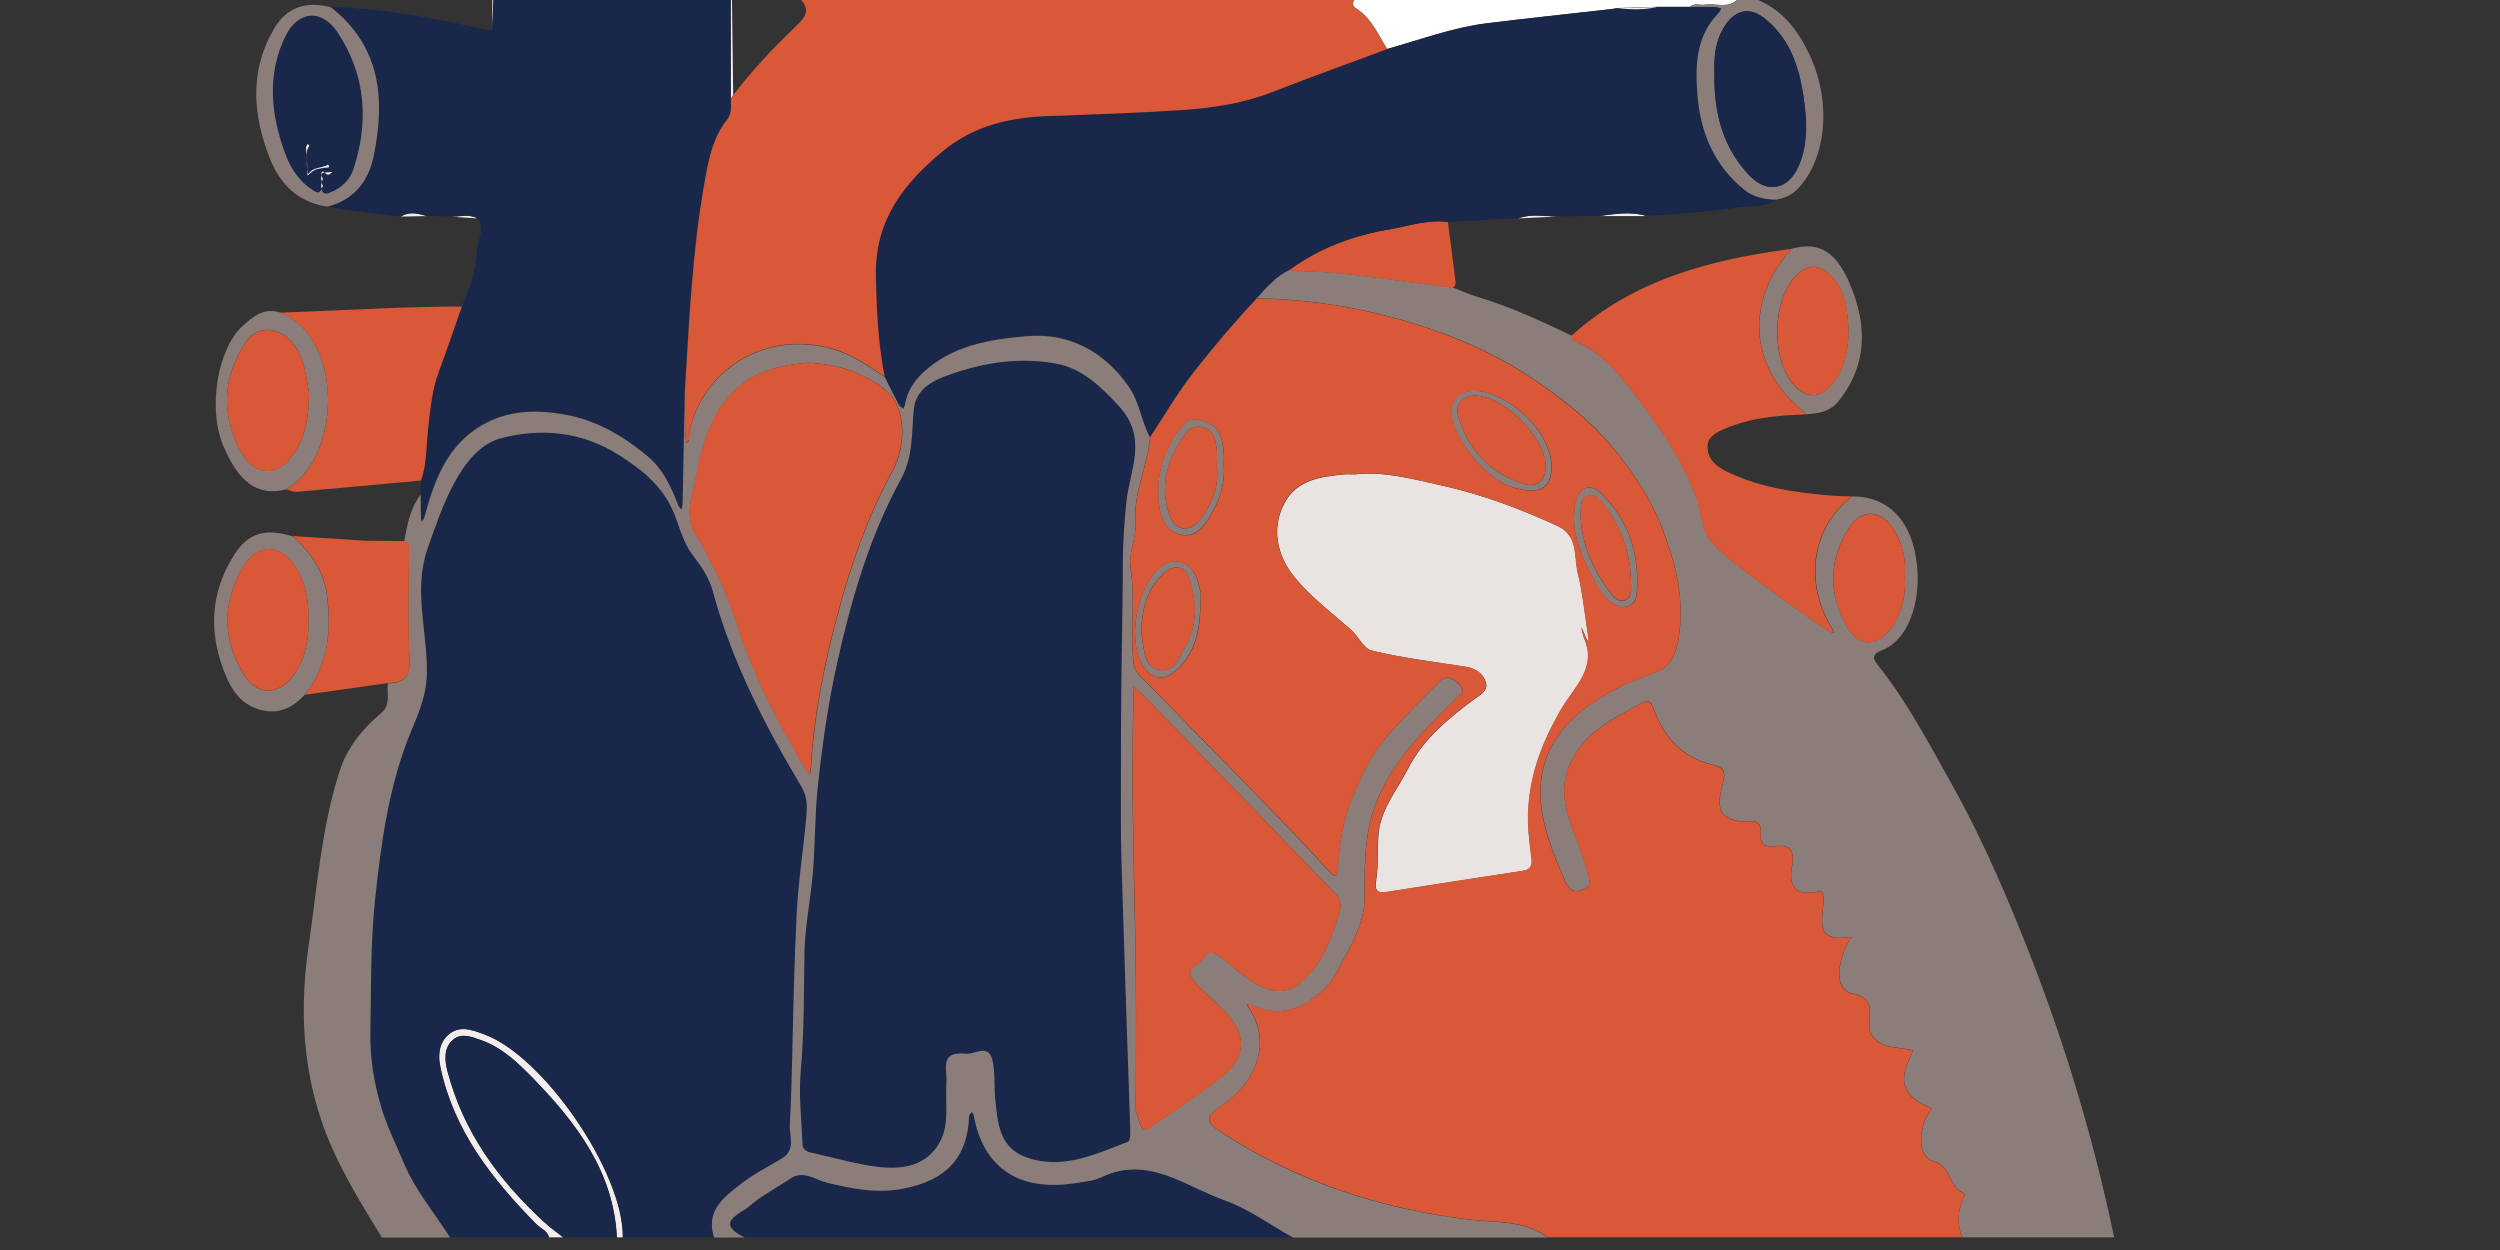 <?xml version="1.0" encoding="UTF-8"?>
<svg id="uuid-9414dbd4-8f93-462c-945b-3c2e535ed113" data-name="Patient situation" xmlns="http://www.w3.org/2000/svg" xmlns:xlink="http://www.w3.org/1999/xlink" viewBox="0 0 140 70">
  <rect x="0" y="0" width="140" height="70" fill="#333333" stroke="none"/>
  <defs>
    <style>
      .uuid-60853d66-2147-4729-b25f-c1b917e8720e {
        fill: #fff;
      }

      .uuid-fd4c95f6-f5dc-4c02-b989-3546e8f434d4 {
        fill: #8b7e7a;
      }

      .uuid-97435140-2690-4f69-8938-5599cea53505 {
        fill: #e9e4e2;
      }

      .uuid-05e18aa3-61d7-40d8-85e2-7d60d9d2f146 {
        fill: #18274a;
      }

      .uuid-a3012682-40bf-4bc0-b2d6-b1d431650c86 {
        fill: #d95837;
      }

      .uuid-b12f9318-c234-4c38-b5bc-fc53edeaf854 {
        fill: #f3eeec;
      }

      .uuid-89a1a0d3-ad2f-419c-a0f9-a95bb349bc94, .uuid-03764cae-9812-4be9-86d6-87976bed89d2 {
        fill: none;
      }

      .uuid-03764cae-9812-4be9-86d6-87976bed89d2 {
        clip-path: url(#uuid-c3da4a21-338f-4814-9aeb-c3f48cc0e35b);
      }
    </style>
    <clipPath id="uuid-c3da4a21-338f-4814-9aeb-c3f48cc0e35b">
      <rect class="uuid-89a1a0d3-ad2f-419c-a0f9-a95bb349bc94" x="159" width="140" height="69"/>
    </clipPath>
  </defs>
  <g id="uuid-83599efc-97d7-4cf2-bb39-34345e846d93" data-name="Cardiac-arrhythmia">
    <g class="uuid-03764cae-9812-4be9-86d6-87976bed89d2">
      <path class="uuid-a3012682-40bf-4bc0-b2d6-b1d431650c86" d="m274.22,39.87c.85,5.88.7,11.56,1.35,17.3.87-.19,1.16-1.52,2.22-1.04.73.33,1.32.91,1.96,1.36,1.51-.44,3.25-.5,5.62-.16,1.05.15,1.52-.77,2.4-.85.62-5.55.48-11.02,1.29-16.52,1.31.24,1.17.99,1.22,1.62.32,4.13.61,8.25.93,12.38.09,1.2,0,2.44.8,3.75,1.61-1.21,3.52-.42,5.26-.54,1.46-.09,3.8-.34,4.6,1.44,1.8.24,2.26-2.67,4.41-.92.65-1.23,1.61-1.89,2.92-.72,1.03.92,2.44-.2,3.43.99.99-6.17.87-12.06,1.72-18.09,1.55.64,1.26,1.63,1.32,2.42.36,4.67.66,9.34.98,14.01.02.27.07.53.13.95.9-.24,1.81-.58,2.51.23.13.16.32.16.59.09,2.58-.58,3.61-.55,5.78.19.6-5.98.68-11.93,1.73-17.85,1.37,2.78,1.11,5.73,1.52,8.58.42,2.95.39,5.94.96,9.07,2.34-.79,3.29.75,4.25,1.95.99-.05,1.35-.63,1.87-1.02.83-.62,1.44-1.68,2.88-.64.56.41.99-.75,1.93-.63,1.8.24,3.67.17,4.46,1.95,1.32-.16,1.67-1.41,3.05-1.5.81.52,1.59,1.41,2.98,1.37-1.29,1.65-1.38,1.65-3.44.43q-2.87,1.73-4.59-.42c-.86-.09-1.81,1.05-2.49-.15-.88.82-.54,1.97-1.67,2.37-1.17-.29-.86-1.36-1.5-2.08-1.17.35-1.81,1.63-3.24,1.61-1.54-.02-1.89-1.24-2.66-1.96-1.21-.41-1.54.81-2.69.97-1.33-2.52-.34-5.43-1.75-7.98,0,1.68.05,3.37-.02,5.05-.07,1.63-.78,2.29-2.59,2.18-1.16-.07-2.41.28-3.39-.45-.72.73-.55,1.71-1.46,2.28-1.23-.31-.83-1.67-1.71-2.19-.86.01-1.01,1.07-2.27.92-1.13-1.73-.19-3.94-1.07-5.86-.67,2.02-.25,4.21-1.32,6.34-1.71-.91-3.81-.77-5.1-2.25-.95.83-.75,2.04-1.79,2.47-1.22-.01-1.02-1.16-1.85-1.58-1.25,1.36-2.68,1.73-4.23.34-.94-.84-2.14.68-2.87-.42-.87.68-.71,1.74-1.78,2.12-1.21-.44-.62-1.71-1.31-2.37-1.53-.23-2.38,1.14-4.05,1.32-.29-2.52-.57-4.98-.86-7.43-.41,1.88-.11,3.79-.59,5.71-.82.53-2.38-.14-2.39,1.15-1.19.25-1.49-.74-2.31-.75-.84.21-.6,1.25-1.63,1.52-1.07-1.69-3.79-.48-4.95-2.2-1.21.52-1.36,2.03-3.22,1.95-.81-1.78-.3-3.78-.72-5.87-.47,1.57,0,3.02-.51,4.49-1.03.19-2.41,0-2.29,1.34-1.24.21-1.44-.85-2.25-.85-.88.22-1.13,1.14-2.02,1.31-.83,0-.83-.72-1.3-1.12-.74-.13-1.31,1.08-2.2.3-.54-.47-.85-1.14-1.62-1.42-1.49.02-.71,2.48-2.95,1.85-1.05-1.74.05-3.97-.99-6.1-.69,1.73.22,3.49-1.03,4.77-.96.38-1.5-.46-2.28-.38q-1.55,2.03-3.66.69c-1.11.87-2.32,1.66-3.48,0-1.38.54-2.24-.71-3.46-.77-.86.36-.65,1.56-1.74,1.75-1.04.02-.74-1.12-1.45-1.36q-2.53,1.45-5.04-.07c-1.21.15-1.59,1.74-3.36,1.4-.74-3.02-.19-6.24-1.05-9.46-.74,3.3-.53,6.6-1.53,9.7-2.08.11-4.05.4-5.18-1.58-1.03.61-.67,1.84-1.91,2.25-1.17-1.29-2.83-1.26-4.65-.77-.94-2.07-.12-4.28-1.31-6.21,0,1.2,0,2.4,0,3.6,0,.97-.28,1.88-1,2.65-.42.44-.99.88-1.58.49-1.54-1.04-2.55-.11-3.61.71-1.48-.9-3.55-.27-4.6-1.74-1.02.58-.68,1.79-1.69,2.23-1.34-.28-.75-1.77-1.84-2.15-.43.02-.7.28-.94.54-.88.97-1.79,1.2-2.9.24-.49-.42-1.02-.76-1.82-.28-.88.53-1.11-.4-1.59-.74-.78.75-.37,2.22-1.92,2.51-1.07-.52-.73-1.63-1.43-2.34-1.25.35-1.82,1.66-3.36,1.89-.69-.71-1.43-1.57-2.86-1.41-.04-2.17-.2-4.18-.89-6.19,0,1.09-.04,2.17.01,3.26.08,1.63-.56,2.91-2.34,3.82-1.39-.9-2.89-1.49-4.16.49-.77-1.02-1.58-1.5-2.55-.59q-1.78-1.6-4.49-.84c-.73-1.09-.42-2.35-.65-3.51-.22-1.13-.25-2.28-.45-3.43-.22,1.74-.17,3.49-.55,5.21-.38,1.7-1.14,2.16-3.17,1.89-.63.7-.39,2.16-1.75,2.14-1.46-.02-.85-1.54-1.49-2.23-1.03-.03-1.17.77-1.63,1.27-.94,1.03-1.97,1.11-2.78.03-.81-1.08-1.73-1.67-3.46-1.26-.3-2.83-.58-5.5-.86-8.18-.05,0-.09-.01-.14-.02-.22,2.4-.45,4.8-.69,7.36-1.49-.28-2.94,1.12-4.13-.36-.88.24-1.18,1.04-2.16,1.19-1.17-1.34-3.6-.55-4.71-2.2-1.08.78-.45,2.27-1.76,2.75-1.16-.31-.79-1.47-1.63-1.97-.71-.15-1.07.39-1.45.76-.95.92-1.98.45-3,.23-1.14-.24-.96-1.11-1.04-1.82-.22-2.02-.4-4.04-.74-6.06-.18,1.95-.37,3.91-.53,5.86-.2,2.49-.68,2.81-3.41,2.22-.66.34-.76,1.21-1.65,1.34-1.04.04-.89-1.02-1.6-1.33-1-.02-1.14,1.03-1.95,1.25-2.3-.12-3.97-.9-4.47-3.32,1.41.23,2.33,1.21,3.73.9.45-.1,1.09.17,1.66-.14.94-.51,1.77-.18,2.64.49.93-1.08,2.09-1.17,3.52-.2.91-6.18.44-12.21,1.61-18.17,1.36.33,1.17,1.13,1.22,1.74.35,3.92.64,7.85.97,11.77.09,1.08.26,2.16.41,3.23.15,1.08,1.15,1.35,1.77.71,1.45-1.5,3.48-.86,5.15-1.42.26-.09.63-.02.9.08.97.35,1.81.9,3.01.49.57-.2.79.77,1.53.87.42-.31.88-.65,1.38-1.02.66.27,1.28.52,1.85.74,1.61-.58,1.92-1.65,1.97-2.98.14-3.8.39-7.59.64-11.38.06-.98.09-1.99.63-3.02,1.17.43,1.02,1.26,1.08,1.94.37,4.39.73,8.79,1.05,13.19.11,1.55.37,2.93,2.28,3.66.66.25,1.14.86,1.79,1.38,1-.96,1.84-2.09,3.4-2.29.64-.08.83.53,1.43.93.59-1.17,1.59-1.3,3.01-.34,1.13-6.28.63-12.36,1.68-18.45,1.4.49,1.12,1.33,1.17,2,.36,4.6.67,9.21,1.02,13.81.04.47.17.93.25,1.39,3.49,1.06,7.07,1.05,10.9,1.23,1-6.07.51-12.27,1.48-18.41,1.38.33,1.14,1.06,1.19,1.61.34,4.19.68,8.39.96,12.59.13,1.93.41,3.76,2.57,4.99,1.2-.89,2.23-2.08,4.32-1.35.52.18,1.64-.69,2.99-.44,1.43.26,2.2,1.09,3.31,1.58,1.44-.16,2.35-2.84,4.18-.67.85-.09.58-1.22,1.55-1.14,1.02.19,1.36,1.23,2.37,1.53,2.12-.98,4.34-.38,6.52-.09.87-.4.85-1.1.89-1.78.3-4.81.58-9.62.9-14.42.05-.82-.19-1.75.63-2.45,1.15.5.81,1.35.87,2.03.41,4.6.77,9.2,1.15,13.8.03.34.05.68.12,1.01.19.91.84,1.24,1.59.57.82-.75,1.38-.77,1.96.14q1.5-1.56,3.93.43c.69.02.58-.7,1.01-.93.47-.25,1.12.1,1.57-.5.74-5.27,1.08-10.71,2.09-16.3,1.47.63,1.21,1.53,1.27,2.26.36,4.74.68,9.48,1.01,14.21.01.2.08.39.17.8,1.77-1.4,3.23-.85,4.41.44.77.03,1.02-.47,1.43-.75,1.18-.8,4.1-1.11,5.47-.58.48.19.96.58,1.51.34,1.24-.53,2.02.11,2.68.82q1.92-.76,3.67-.23c.57-1.23,1.73-1.5,3.22-1.09.76-5.55.57-11.01,1.61-16.39,1.74,2.58,1.12,5.43,1.53,8.15.41,2.75.02,5.56.78,8.52,1.8-1.24,2.95-.31,3.94.82.85.02,1.04-.93,1.73-.8.94.09.9.99,1.63,1.19.71-.16,1.13-.8,2.05-.77,1.91.08,3-.88,3.12-2.54.3-4.26.56-8.53.88-12.79.05-.68-.33-1.54,1.16-2.16Z"/>
      <path class="uuid-a3012682-40bf-4bc0-b2d6-b1d431650c86" d="m323.77,22.11c-.16,1.36-1.18,1.57-2.46,1.54-2.55-.04-5.1-.04-7.65,0-1.27.03-2.3-.21-2.87-1.62-1.55,2.42-3.98,1.59-6.06,1.55-2.05-.04-4.55.96-5.93-1.41-.14.14-.22.26-.34.34-2.4,1.53-2.38,3.88-2.72,6.13-.23,1.58-.46,3.17-1.78,4.38-1.37-.38-1.31-1.27-1.43-2.04-.54-3.36-.77-6.75-.91-10.14-.08-1.83-.11-3.66-.22-5.49-.1-1.74-.26-3.47-.6-5.21-.33,3.85-.68,7.69-.99,11.54-.14,1.7-.27,1.86-2.15,1.95-.69.03-1.39.04-2.08.03-1.6-.03-1.69-.08-2.96-1.39-.45,1.4-1.68,1.4-2.96,1.39-2.55-.03-5.1-.02-7.65,0-1.92.01-4.03.43-4.49-2.02-3.07,2.19-2.98,5.25-3.68,8.02-.22.87-.43,1.72-.84,2.53-.19.38-.39.78-.96.75-.67-.03-.89-.5-.95-.99-.19-1.69-.4-3.37-.51-5.07-.36-5.82-.67-11.64-1.14-17.46-.59,3.67-.69,7.35-.75,11.04-.05,3.19-.07,3.19-3.82,3.19-.93,0-1.86-.04-2.78,0-1.27.06-2.29-.2-2.81-1.55-.27,1.49-1.41,1.58-2.59,1.58-2.63,0-5.25-.06-7.88-.01-1.44.02-2.64-.16-3.07-2.07-1.09,2.22-2.92,2.08-4.76,2.08-1.93,0-2.64.48-3.11,2.14-.44,1.58-.68,3.2-1.04,4.8-.12.53-.29,1.05-.49,1.57-.16.4-.48.73-.99.74-.69,0-.88-.46-.98-.95-.6-2.74-.74-5.53-.87-8.3-.23-4.88-.5-9.75-1.41-14.61,0,.87.03,1.75,0,2.62-.14,3.39-.34,6.78-.43,10.17-.03,1.31-.7,1.83-2.12,1.81-1.54-.02-3.09-.02-4.64,0-1.5.03-3.02.14-3.54-1.79-.65,1.76-2.02,1.85-3.57,1.81-2.55-.07-5.1,0-7.65-.03-.91,0-1.92.15-2.59-1.03-.94,1.21-2.26,1.03-3.56,1.04-2.17.01-2.34.14-2.73,1.98-.33,1.6-.61,3.21-.97,4.81-.13.59-.42,1.16-.66,1.73-.2.49-.58.83-1.21.76-.53-.06-.73-.47-.85-.87-.42-1.38-.65-2.79-.75-4.21-.36-5.01-.67-10.02-1.01-15.03-.03-.52.08-1.07-.64-1.78-.22,3.62-.41,6.96-.64,10.3-.06.89.35,2.05-1.26,2.24-1.34.15-2.75.3-3.11-1.92-.69,1.74-1.74,2.08-3.18,2.02-2.39-.1-4.79-.07-7.18-.03-1.32.02-2.46-.13-3.01-1.68-1.58,2.47-4.06,1.72-6.11,1.64-1.95-.07-4.44,1.09-5.66-1.19-2.52.92-2.7,2.91-3.06,4.83-.28,1.47-.65,2.93-1.05,4.38-.18.65-.43,1.42-1.47,1.27-.84-.12-.97-.78-1.03-1.42-.19-2.1-.44-4.19-.54-6.29-.23-5.15-.39-10.3-.58-15.76-.9.88-.71,1.71-.76,2.44-.22,3.18-.37,6.37-.56,9.55-.12,2.01-.33,2.18-2.6,2.23q-3.06.08-4.35-1.12c-2.58,1.64-13.47,1.65-15.48,0-1.34,1.35-2.33,1.48-4.3.56.03-.57.5-.62.97-.62.99,0,1.68-.25,2.26-1.08.88-1.26,1.47-1.27,2.33-.03.64.91,1.4,1.1,2.47,1.09,2.55-.04,5.1-.02,7.65,0,1.13,0,2.09-.12,2.82-1.04.7-.89,1.61-.76,2.26.08.54.7,1.21.95,2.13.97,2.1.05,2.36-.15,2.47-2.03.26-4.74.55-9.48,1.25-14.19.05-.34.1-.67.17-1.01.1-.48.24-.96.94-.99.7-.03.87.46,1.04.91.6,1.57.62,3.21.69,4.83.24,5.42.41,10.85.6,16.28.04,1.09.12,2.16.57,3.4.81-1.68.81-3.34,1.16-4.93.21-.95.28-1.88,1.53-2.31.71-.24.79-.97,1.18-1.46.88-1.13,1.85-1.18,2.34.05.55,1.36,1.54,1.49,2.87,1.44,1.08-.05,2.16-.04,3.24,0,1.44.05,2.66.02,3.4-1.46.51-1.02,1.68-.96,2.27.14.68,1.28,1.71,1.37,3,1.3.77-.04,1.54-.01,2.32-.01,1.31,0,2.63-.02,3.94.01,1.8.05,1.26-1.95,2.7-2.28,1.57-.02,1.19,1.96,2.97,2.22,1.27-6.06.2-12.33,1.97-18.37,1.44.21,1.46,1,1.62,1.71.6,2.67.62,5.4.87,8.1.45,4.8.66,9.61.99,14.42.04.63-.16,1.35.6,1.98.78-1.82.83-3.65,1.18-5.42.33-1.66.95-2.28,2.82-2.34,1.54-.04,3.03.2,3.75-1.57.32-.79,1.49-.57,1.81.17.67,1.53,2.01,1.41,3.41,1.39,1.93-.02,3.86-.02,5.79,0,.98,0,1.69-.17,2.28-1.02,1.1-1.59,1.66-1.59,2.74-.07.57.81,1.24,1.12,2.26,1.1,1.16-.03,2.32-.06,3.48,0,1.45.08,1.85-.52,1.88-1.7.11-4.61.4-9.22.85-13.81.1-1.05.03-2.17,1.09-2.91,1.2.31,1.17,1.12,1.29,1.84.56,3.36.72,6.75,1,10.13.36,4.26.24,8.54.82,12.79.03.25.1.5.21,1.05.4-1.63.65-2.96,1.05-4.26.76-2.44,1.78-3.14,4.58-3.14,1.38,0,2.47-.07,3.15-1.46.54-1.1,1.86-1.09,2.48.01.73,1.3,1.8,1.49,3.21,1.44,1.77-.05,3.55-.03,5.33,0,1.41.03,2.64-.09,2.92-1.63.07-.4.43-.71.87-.87,1.53.2,1.38,1.52,2.16,2.34,1.82.25,3.71.23,5.54,0,.65-.75.45-1.52.47-2.25.16-4.61.4-9.22.96-13.81.09-.77-.04-1.67,1.14-2.07,1.14.43,1.04,1.42,1.17,2.23.6,3.63.67,7.3.93,10.95.27,3.72.38,7.45.57,11.18.01.23-.11.53.4.74.53-1.28.89-2.6.91-3.92.04-2.16,1.94-3.31,3.13-4.81.64-.81,1.69-.32,2.03.43.67,1.46,1.94,1.51,3.39,1.49,2.16-.03,4.33-.07,6.49.01,1.5.05,2.76-.09,3.35-1.53.16-.37.54-.66,1.4-.75,1.09,1.28,2.21,3.18,5.11,1.88,1.09-5.76.49-11.91,2.21-17.93,1.63.37,1.51,1.35,1.59,2.16.54,5.13.84,10.28,1.02,15.44.09,2.63.34,5.26.68,7.91.91-1.51.88-3.21,1.3-4.81.26-1.01.04-2.24,1.74-2.57.52-.1.62-.74.9-1.14.88-1.2,1.71-1.3,2.32-.08.63,1.28,1.59,1.47,2.93,1.41,1.16-.05,2.32-.04,3.48,0,1.3.04,2.32-.1,3.04-1.32.71-1.2,1.7-1.19,2.39.02.71,1.25,1.72,1.34,3.02,1.3,1.7-.05,3.4-.06,5.1,0,1.25.04,2.14-.09,2.71-1.33.63-1.37,1.54-1.32,2.43-.04.2.29.33.61.52.91.16.26.42.38.76.36.47-.02.7-.29.75-.65.07-.54.11-1.08.12-1.62.08-4.75.35-9.49.97-14.21.1-.74.12-1.49,1.15-1.83,1.15.72,1,1.86,1.11,2.79.43,3.57.8,7.16,1.02,10.75.24,3.99.63,7.98,1.07,12.3.97-1.66,1.03-3.19,1.29-4.65.22-1.2.53-2.28,2.01-2.71.69-.21.78-.78,1.09-1.24.81-1.22,1.59-1.31,2.3-.09.67,1.17,1.64,1.22,2.84,1.26,1.95.05,3.94-.3,5.87.52-2.1,1.11-4.46.57-6.7.67-1.13.05-2.39.19-2.98-1.17-.29.33-.47.77-.73.81-2.18.35-2.36,1.82-2.59,3.33-.25,1.61-.57,3.22-1.17,4.77-.26.69-.39,1.49-1.88,1.6-1.88-7.52-1.51-15.24-2.52-23.05-.69,2.75-.62,5.32-.68,7.89-.03,1.22-.03,2.45-.16,3.66-.09.83.13,1.93-1.25,2.12-1.22.16-2.53.25-3.05-1.15-.04-.1-.23-.16-.49-.32Z"/>
    </g>
  </g>
  <g id="uuid-75f73f41-4019-4ff6-83ef-175c80808396" data-name="Cardiac-valve-insufficiencies">
    <path class="uuid-60853d66-2147-4729-b25f-c1b917e8720e" d="m97.27,0c-.54.49-1.2.17-1.79.26-.28.05-.59-.12-.84.12-.61,0-1.23,0-1.84,0-.74.02-1.49.04-2.23.07-.13.02-.25.05-.38.06-2.31.26-4.62.51-6.93.79-1.92.24-3.73.92-5.58,1.44-.51-.8-.88-1.72-1.72-2.26-.23-.15-.25-.28-.12-.49h21.43Z"/>
    <path class="uuid-b12f9318-c234-4c38-b5bc-fc53edeaf854" d="m34.55,69.29c-.19-3.67-2.25-6.38-4.66-8.87-.85-.87-1.74-1.75-2.94-2.17-.52-.18-1.1-.43-1.57-.03-.54.46-.47,1.18-.32,1.75.88,3.39,2.85,6.1,5.39,8.44.34.32.72.59,1.09.88h-.79c-.09-.38-.47-.5-.71-.74-2.47-2.51-4.62-5.23-5.37-8.79-.14-.65-.1-1.31.42-1.79.63-.58,1.34-.3,2.03-.05,3.35,1.22,7.83,7.78,7.77,11.37h-.33Z"/>
    <path class="uuid-b12f9318-c234-4c38-b5bc-fc53edeaf854" d="m40.99,0c.02,1.78.05,3.56.07,5.33-.04.07-.09.14-.13.2,0-1.85,0-3.69,0-5.54C40.95,0,40.97,0,40.99,0Z"/>
    <path class="uuid-b12f9318-c234-4c38-b5bc-fc53edeaf854" d="m27.64,0c-.02.57-.05,1.13-.07,1.7,0-.57,0-1.13,0-1.7.02,0,.04,0,.07,0Z"/>
    <path class="uuid-a3012682-40bf-4bc0-b2d6-b1d431650c86" d="m72.22,15.11c1.69-1.24,3.6-1.93,5.64-2.27,1.06-.18,2.11-.56,3.22-.4.14,1.04.28,2.07.4,3.11.02.19.1.42-.12.57-2.99-.32-5.94-.93-8.96-.93-.06,0-.12-.05-.17-.07Z"/>
    <path class="uuid-b12f9318-c234-4c38-b5bc-fc53edeaf854" d="m89.57,12.1c.88-.11,1.75-.27,2.63,0-.88,0-1.75,0-2.63,0Z"/>
    <path class="uuid-b12f9318-c234-4c38-b5bc-fc53edeaf854" d="m85.04,12.23c.73-.27,1.48-.1,2.22-.1-.74.03-1.48.06-2.22.1Z"/>
    <path class="uuid-97435140-2690-4f69-8938-5599cea53505" d="m75.93,26.56c1.6-.17,3.24.28,4.9.65,2.21.5,4.32,1.29,6.38,2.24,1.21.56.93,1.7,1.15,2.62.29,1.22.41,2.49.61,3.74,0,.05,0,.11,0,.16-.05-.08-.1-.15-.14-.23-.09-.21-.18-.42-.27-.63.05.21.08.44.16.64.73,1.66-.55,2.71-1.24,3.9-1.18,1.99-1.95,4.08-1.9,6.41.01.67.11,1.34.19,2.01.05.39-.03.64-.48.7-2.52.38-5.03.77-7.54,1.17-.53.08-.8.04-.68-.66.14-.84.05-1.72.13-2.57.12-1.39,1.03-2.45,1.64-3.64.87-1.7,2.29-2.86,3.79-3.96.29-.22.73-.44.58-.91-.17-.51-.58-.77-1.13-.86-1.77-.28-3.55-.49-5.28-.91-.42-.1-.74-.82-1.18-1.2-1.13-.99-2.38-1.92-3.27-3.1-.86-1.15-1.15-2.64-.38-4.02.7-1.25,2.01-1.41,3.29-1.54.18-.02.37,0,.69,0Z"/>
    <path class="uuid-fd4c95f6-f5dc-4c02-b989-3546e8f434d4" d="m68.53,26.04c.06.96-.18,1.84-.65,2.66-.4.7-.88,1.45-1.8,1.23-.95-.23-1.15-1.18-1.21-2-.11-1.6.41-3.03,1.48-4.24.39-.44,1.6-.11,1.91.55.27.57.29,1.18.27,1.8Zm-.39.18c0-.46.03-.75,0-1.03-.07-.47-.12-1.01-.63-1.21-.37-.15-.81-.13-1.08.24-1.04,1.41-1.55,2.93-.92,4.67.3.83,1.09.96,1.65.26.73-.9,1.1-1.93.99-2.93Z"/>
    <path class="uuid-fd4c95f6-f5dc-4c02-b989-3546e8f434d4" d="m90.81,34.01c-.86-.23-1.29-.99-1.67-1.76-.68-1.34-1.28-2.73-.86-4.28.21-.77.85-.85,1.36-.36,1.58,1.54,2.2,3.48,2.01,5.66-.03.38-.27.72-.84.74Zm-2.3-5.13c.06,1.58.67,3,1.64,4.28.2.26.47.59.83.47.38-.13.37-.56.36-.9-.02-1.6-.46-3.06-1.43-4.34-.25-.33-.48-.8-1-.61-.5.18-.35.66-.4,1.11Z"/>
    <path class="uuid-fd4c95f6-f5dc-4c02-b989-3546e8f434d4" d="m86.88,26.09c0,1.29-.66,1.65-2.2,1.19-1.39-.41-3.24-2.61-3.39-4.02-.11-1.02.65-1.57,1.81-1.31,1.88.43,3.77,2.5,3.77,4.13Zm-4.35-3.93c-.65.03-1.07.47-.87,1.15.55,1.86,1.75,3.18,3.63,3.78.65.21,1.13-.03,1.25-.72.27-1.59-2.2-4.23-4.01-4.22Z"/>
    <path class="uuid-fd4c95f6-f5dc-4c02-b989-3546e8f434d4" d="m67.22,33.98c-.06,1.22-.22,2.74-1.61,3.74-.62.45-1.19.17-1.55-.35-.99-1.42-.42-4.56.96-5.64.39-.3.8-.4,1.25-.19.68.31.8.96.95,1.59.04.17,0,.35,0,.84Zm-3.29,1.08c0,.33-.02.45,0,.55.14.73.09,1.67.94,1.89.86.22,1.15-.68,1.49-1.27.73-1.24.65-2.56.22-3.86-.2-.62-.76-.78-1.27-.38-1.05.83-1.33,2.03-1.39,3.07Z"/>
    <path class="uuid-b12f9318-c234-4c38-b5bc-fc53edeaf854" d="m22.47,30.31c-.69,0-1.38-.02-2.06-.02.69,0,1.38.02,2.06.02Z"/>
    <path class="uuid-b12f9318-c234-4c38-b5bc-fc53edeaf854" d="m25.21,12.13c.51.03,1.03-.16,1.52.1-.51-.03-1.01-.07-1.52-.1Z"/>
    <path class="uuid-b12f9318-c234-4c38-b5bc-fc53edeaf854" d="m22.46,12.13c.47-.31.95-.16,1.44-.03-.48.01-.96.02-1.44.03Z"/>
    <path class="uuid-b12f9318-c234-4c38-b5bc-fc53edeaf854" d="m24.88,17.16c-.85.02-1.71.04-2.56.06.85-.02,1.71-.04,2.56-.06Z"/>
    <g>
      <path class="uuid-05e18aa3-61d7-40d8-85e2-7d60d9d2f146" d="m40,69.29h-5.13c.06-3.59-4.42-10.15-7.77-11.37-.68-.25-1.4-.53-2.03.05-.51.48-.55,1.14-.42,1.79.75,3.56,2.89,6.27,5.37,8.79.24.24.62.36.71.74h-5.52c-.87-1.39-1.95-2.63-2.6-4.2-.43-1.04-.95-2.06-1.26-3.13-.39-1.35-.63-2.72-.6-4.18.05-2.47,0-4.93.26-7.39.35-3.29.79-6.56,2.1-9.64.4-.94.76-1.89.8-2.92.09-2.36-.78-4.7.03-7.08.43-1.26.85-2.51,1.49-3.68.62-1.15,1.45-2.24,2.67-2.55,2.24-.57,4.5-.35,6.53.93,1.21.76,2.33,1.62,2.98,2.96.43.89.57,1.88,1.21,2.69.46.59.91,1.26,1.1,1.97,1.07,3.94,2.91,7.52,4.98,10.99.33.55.32,1.07.27,1.59-.15,1.82-.45,3.62-.54,5.44-.07,1.39-.12,2.79-.16,4.17-.08,2.57-.08,5.14-.23,7.7-.03.62.37,1.42-.44,1.9-.78.46-1.6.87-2.3,1.43-.95.74-1.99,1.51-1.5,3Z"/>
      <path class="uuid-05e18aa3-61d7-40d8-85e2-7d60d9d2f146" d="m23.56,27.68c0-.26,0-.52.01-.78.34-.89.29-1.84.39-2.77.13-1.13.21-2.26.62-3.34.46-1.21.87-2.43,1.29-3.65.42-.95.78-1.9.82-2.97.02-.59.4-1.16.18-1.79-.02-.06-.1-.11-.15-.16-.49-.26-1.01-.07-1.52-.1-.44-.01-.87-.02-1.31-.03-.48-.13-.96-.27-1.44.03-1.06-.12-2.12-.24-3.17-.38-.32-.04-.64-.12-.96-.19,1.48-.36,2.31-1.41,2.59-2.8.66-3.18.42-6.16-2.4-8.37,2.89.11,5.73.58,8.54,1.26.16.04.34.03.51.04.02-.57.05-1.13.07-1.7,4.43,0,8.85,0,13.28,0,0,1.85,0,3.69,0,5.54,0,.4.06.82-.21,1.17-.85,1.07-1.06,2.38-1.29,3.66-.67,3.83-.84,7.72-1.08,11.6-.04,2.07-.08,4.14-.12,6.2,0,.12-.05.24-.07.36-.07-.1-.16-.18-.2-.29-.38-1.01-.86-2-1.67-2.68-1.37-1.14-2.88-2.04-4.71-2.36-1.76-.31-3.41-.2-4.9.8-1.74,1.17-2.39,3.04-2.91,4.95-.02.09-.09.17-.14.25-.02-.07-.06-.14-.06-.22,0-.44-.01-.88-.01-1.31Z"/>
      <path class="uuid-05e18aa3-61d7-40d8-85e2-7d60d9d2f146" d="m41.71,69.29c-1.74-.84-.23-1.32.26-1.75.69-.6,1.52-1.02,2.28-1.54.75-.51,1.41.06,2.07.22,1.44.35,2.82.62,4.34.32,2.31-.46,3.53-1.71,3.62-4.06,0-.07.11-.14.16-.21.03.05.08.09.09.14.54,3,2.55,4.35,5.75,3.83.47-.08.98-.11,1.4-.32,2.62-1.25,4.69.52,6.91,1.29,1.35.47,2.55,1.37,3.82,2.08h-30.7Z"/>
      <path class="uuid-05e18aa3-61d7-40d8-85e2-7d60d9d2f146" d="m77.67,2.75c1.85-.51,3.66-1.2,5.58-1.44,2.31-.29,4.62-.53,6.93-.79.13-.01.25-.04.38-.06.75.07,1.49.12,2.23-.07.61,0,1.23,0,1.84,0,.47,0,.95,0,1.42,0,.11,0,.22.06.34.09-.06.09-.1.18-.17.26-1.26,1.31-1.3,2.96-1.17,4.6.17,2.09.94,3.94,2.63,5.29.52.41,1.15.54,1.8.55-.67.46-1.46.33-2.2.44-1.11.18-2.23.26-3.35.36-.57.05-1.15.07-1.73.11-.88-.27-1.75-.11-2.63,0-.77.01-1.54.02-2.31.03-.74,0-1.49-.17-2.22.1-1.32.07-2.64.14-3.96.21-1.11-.16-2.16.22-3.22.4-2.04.34-3.95,1.04-5.64,2.27-.77.35-1.31.98-1.85,1.59-1.21,1.29-2.35,2.63-3.45,4.03-.94,1.19-1.7,2.48-2.52,3.74-.5-.91-.58-1.97-1.2-2.85-1.4-2.01-3.39-3.01-5.71-2.81-2.05.18-4.19.51-5.83,2.07-.51.48-.84,1.03-.97,1.71-.02.1-.07.19-.1.28-.09-.08-.21-.14-.26-.23-.27-.51-.53-1.03-.79-1.55-.38-1.89-.46-3.8-.49-5.73-.05-3.03,1.57-5.1,3.73-6.89,1.71-1.41,3.75-1.9,5.92-1.98,2.5-.08,5-.17,7.49-.34,1.74-.12,3.46-.37,5.1-1.02,2.11-.83,4.26-1.6,6.39-2.39Z"/>
      <path class="uuid-05e18aa3-61d7-40d8-85e2-7d60d9d2f146" d="m52.99,60.64c-.06,1.25.17,2.34-.37,3.32-.73,1.32-2.04,1.54-3.33,1.4-1.32-.13-2.6-.53-3.91-.82-.26-.06-.44-.2-.45-.48-.05-1.35-.21-2.71-.1-4.05.19-2.23.16-4.46.21-6.69.03-1.49.35-2.97.47-4.45.13-1.58.11-3.18.27-4.75.23-2.29.55-4.56,1.05-6.81.8-3.65,1.82-7.21,3.63-10.51.66-1.2.58-2.54.7-3.85.12-1.36,1.39-1.77,2.45-2.12,1.76-.58,3.63-.8,5.46-.48,1.5.26,2.54,1.26,3.59,2.4,1.64,1.79.59,3.56.41,5.37-.11,1.16-.19,2.32-.2,3.49,0,1.47-.02,2.96-.05,4.43-.05,3.29-.06,6.57-.06,9.86,0,1.68.07,3.36.12,5.04.08,2.66.17,5.32.26,7.98.05,1.52.11,3.03.15,4.55,0,.16-.04.43-.13.47-1.87.71-3.75,1.63-5.8.83-1.43-.56-1.51-1.96-1.64-3.25-.07-.72,0-1.48-.16-2.17-.22-.92-.98-.29-1.49-.34-1.61-.16-.95,1.09-1.09,1.64Z"/>
      <path class="uuid-05e18aa3-61d7-40d8-85e2-7d60d9d2f146" d="m17.99,10.53c-.04.33-.22.28-.43.16-1.14-.69-1.57-1.83-1.91-3.03-.53-1.88-.56-3.76.29-5.56.71-1.5,2.06-1.65,2.97-.26,1.56,2.37,1.75,4.96.88,7.63-.21.65-.7,1.09-1.35,1.34-.27.1-.41-.02-.46-.28.24-.13-.09-.26,0-.39.24-.13-.09-.26,0-.4.07-.02.13-.05.2-.07.09.11.18.19.32.07.04-.03.08-.06.12-.09-.15.01-.3.02-.44.03-.11-.1-.16-.04-.19.07,0,.13,0,.26,0,.39v.39Zm-.47-2.17s-.04-.04-.07-.07c-.02-.02-.04-.04-.07-.07-.02-.02-.04-.04-.07-.07-.03-.03-.05-.06-.08-.1-.03.07-.1.14-.1.2.02.52.05,1.05.08,1.57.15-.11.29-.26.45-.33.17-.07.37-.07.55-.11.1-.02.31.05.15-.18-.02-.02-.04-.04-.07-.07-.02-.02-.04-.04-.07-.07-.02-.02-.04-.04-.07-.07-.02-.02-.04-.04-.07-.07-.02-.02-.04-.04-.07-.07-.02-.02-.04-.04-.07-.07-.02-.02-.04-.04-.07-.07-.02-.02-.04-.04-.07-.07-.02-.02-.04-.04-.07-.07-.02-.02-.04-.04-.07-.07-.02-.02-.04-.04-.07-.07-.02-.02-.04-.04-.07-.07-.02-.02-.04-.04-.07-.07Z"/>
      <path class="uuid-05e18aa3-61d7-40d8-85e2-7d60d9d2f146" d="m17.45,8.28s.04.04.07.07c.02.02.04.04.07.07s.04.04.07.07.04.04.07.07.04.04.07.07.04.04.07.07c.02.02.04.04.07.07s.04.04.07.07.04.04.07.07.04.04.07.07c.02.02.04.04.07.07.02.02.04.04.07.07.02.02.04.04.07.07.02.02.04.04.07.07-.34.24-.84.13-1.1.53-.03-.05-.1-.1-.09-.14.07-.48-.18-.99.13-1.44.02.02.04.04.07.07.02.02.04.04.07.07Z"/>
      <path class="uuid-05e18aa3-61d7-40d8-85e2-7d60d9d2f146" d="m34.55,69.29h-3.02c-.36-.29-.74-.56-1.09-.88-2.54-2.34-4.51-5.05-5.39-8.44-.15-.57-.22-1.3.32-1.75.48-.4,1.06-.15,1.57.03,1.2.42,2.09,1.3,2.94,2.17,2.41,2.49,4.48,5.19,4.66,8.87Z"/>
    </g>
    <path class="uuid-b12f9318-c234-4c38-b5bc-fc53edeaf854" d="m92.79.39c-.74.18-1.49.14-2.23.07.74-.02,1.49-.04,2.23-.07Z"/>
    <path class="uuid-b12f9318-c234-4c38-b5bc-fc53edeaf854" d="m18.37,9.21c.16.23-.05.16-.15.18-.19.04-.38.04-.55.11-.17.07-.3.22-.45.33-.03-.52-.06-1.05-.08-1.57,0-.07.06-.13.1-.2.03.03.05.06.08.1h0c-.31.45-.06.96-.13,1.44,0,.04.06.09.09.14.25-.41.76-.3,1.1-.53h0Z"/>
    <path class="uuid-b12f9318-c234-4c38-b5bc-fc53edeaf854" d="m18.18,9.66l.44-.03s-.08.06-.12.09c-.14.12-.23.04-.32-.07h0Z"/>
    <path class="uuid-b12f9318-c234-4c38-b5bc-fc53edeaf854" d="m17.99,10.53v-.39s0,0,0,0c-.09.13.24.26,0,.39,0,0,0,0,0,0Z"/>
    <path class="uuid-b12f9318-c234-4c38-b5bc-fc53edeaf854" d="m17.99,10.13c0-.13,0-.26,0-.39,0,0,0,0,0,0-.09.13.24.26,0,.39,0,0,0,0,0,0Z"/>
    <path class="uuid-b12f9318-c234-4c38-b5bc-fc53edeaf854" d="m18.18,9.66c-.07.02-.13.05-.2.07,0,0,0,0,0,0,.03-.12.08-.17.19-.07,0,0,0,0,0,0Z"/>
    <path class="uuid-b12f9318-c234-4c38-b5bc-fc53edeaf854" d="m17.32,8.15s.04.04.07.07h0s-.04-.05-.07-.07h0Z"/>
    <path class="uuid-b12f9318-c234-4c38-b5bc-fc53edeaf854" d="m17.38,8.22s.04.04.07.07h0s-.04-.05-.07-.07h0Z"/>
    <path class="uuid-b12f9318-c234-4c38-b5bc-fc53edeaf854" d="m18.31,9.14s.04.04.07.07c0,0,0,0,0,0-.02-.02-.04-.04-.07-.07h0Z"/>
    <path class="uuid-b12f9318-c234-4c38-b5bc-fc53edeaf854" d="m18.24,9.08s.04.04.07.07c0,0,0,0,0,0-.02-.02-.04-.04-.07-.07h0Z"/>
    <path class="uuid-b12f9318-c234-4c38-b5bc-fc53edeaf854" d="m18.17,9.01s.04.04.07.07c0,0,0,0,0,0-.02-.02-.04-.04-.07-.07h0Z"/>
    <path class="uuid-b12f9318-c234-4c38-b5bc-fc53edeaf854" d="m18.11,8.94s.04.04.07.07h0s-.04-.05-.07-.07h0Z"/>
    <path class="uuid-b12f9318-c234-4c38-b5bc-fc53edeaf854" d="m18.04,8.88s.04.04.07.07c0,0,0,0,0,0-.02-.02-.04-.04-.07-.07h0Z"/>
    <path class="uuid-b12f9318-c234-4c38-b5bc-fc53edeaf854" d="m17.98,8.81s.04.04.07.07c0,0,0,0,0,0-.02-.02-.04-.04-.07-.07h0Z"/>
    <path class="uuid-b12f9318-c234-4c38-b5bc-fc53edeaf854" d="m17.91,8.75s.04.04.07.07c0,0,0,0,0,0-.02-.02-.04-.04-.07-.07h0Z"/>
    <path class="uuid-b12f9318-c234-4c38-b5bc-fc53edeaf854" d="m17.85,8.68s.04.04.07.07c0,0,0,0,0,0-.02-.02-.04-.04-.07-.07h0Z"/>
    <path class="uuid-b12f9318-c234-4c38-b5bc-fc53edeaf854" d="m17.78,8.62s.04.04.07.07c0,0,0,0,0,0-.02-.02-.04-.04-.07-.07h0Z"/>
    <path class="uuid-b12f9318-c234-4c38-b5bc-fc53edeaf854" d="m17.71,8.55s.04.04.07.07c0,0,0,0,0,0-.02-.02-.04-.04-.07-.07h0Z"/>
    <path class="uuid-b12f9318-c234-4c38-b5bc-fc53edeaf854" d="m17.65,8.48s.04.04.07.07c0,0,0,0,0,0-.02-.02-.04-.04-.07-.07h0Z"/>
    <path class="uuid-b12f9318-c234-4c38-b5bc-fc53edeaf854" d="m17.58,8.42s.04.04.07.07c0,0,0,0,0,0-.02-.02-.04-.04-.07-.07h0Z"/>
    <path class="uuid-b12f9318-c234-4c38-b5bc-fc53edeaf854" d="m17.52,8.35s.04.04.07.07c0,0,0,0,0,0-.02-.02-.04-.04-.07-.07h0Z"/>
    <path class="uuid-b12f9318-c234-4c38-b5bc-fc53edeaf854" d="m17.45,8.29s.04.04.07.07h0s-.04-.05-.07-.07h0Z"/>
    <path class="uuid-fd4c95f6-f5dc-4c02-b989-3546e8f434d4" d="m109.89,69.29c-.32-.78-.26-1.55.12-2.3.02-.05.04-.15.03-.15-.9-.28-.74-1.54-1.75-1.81-.85-.23-.93-1.64-.26-2.73.05-.09.27-.2,0-.31-1.48-.64-1.75-1.44-.98-2.95.12-.24.1-.23-.17-.28-.81-.14-1.75-.07-2.18-1.03-.04-.1,0-.24,0-.36-.03-.71.3-1.47-.92-1.73-1.14-.25-.86-1.8-.22-2.99.02-.04.28-.22.02-.18-2.2.35-1.37-1.29-1.47-2.26-.03-.3-.11-.32-.31-.28-1.23.27-1.66-.28-1.44-1.44.16-.85-.09-1.25-1.02-1.1-.43.07-.78-.12-.73-.63.1-1.05-.67-.72-1.19-.78-1.47-.18-1.14-1.28-.94-2.1.18-.73.08-.91-.65-1.08-1.65-.4-2.67-1.56-3.23-3.14-.13-.37-.3-.49-.69-.28-1.73.93-3.53,1.81-4.16,3.86-.51,1.64.34,3.1.83,4.6.14.43.29.85.4,1.28.07.25.1.5-.25.66-.57.26-.88.06-1.09-.46-.66-1.58-1.36-3.18-1.37-4.91,0-2.78,1.72-4.46,3.99-5.7.77-.42,1.56-.76,2.41-1.04,1.09-.36,1.29-1.41,1.4-2.43.21-1.95-.27-3.79-.95-5.58-.66-1.74-1.68-3.26-2.87-4.68-1.2-1.43-2.65-2.58-4.18-3.62-2.37-1.63-4.99-2.73-7.76-3.5-2.59-.72-5.23-1.11-7.92-1.16.55-.61,1.08-1.24,1.85-1.59.06.03.12.07.17.07,3.02,0,5.98.61,8.96.93.46.18.91.38,1.38.52,1.83.55,3.55,1.35,5.27,2.17.04.1.05.25.12.28,1.53.6,2.49,1.84,3.45,3.06,1.36,1.74,2.57,3.59,3.39,5.66.33.82.29,1.89.82,2.5.89,1.02,2.07,1.79,3.17,2.62,1.12.85,2.29,1.63,3.44,2.44.08.05.19.05.29.07-.04-.09-.06-.18-.11-.26-1.58-2.58-1.1-5.7,1.15-7.37,2.04,0,3.36,1.4,3.61,3.85.23,2.21-.55,4.22-1.95,4.76-.69.26-.46.56-.19.9,1.64,2.07,2.85,4.4,4.13,6.68,1.45,2.59,2.65,5.3,3.77,8.05,2.28,5.59,4.05,11.33,5.28,17.25h-8.48Zm-3.22-36.98c.07-1-.13-1.94-.7-2.78-.71-1.03-1.78-1.01-2.44.04-1.12,1.78-1.14,3.6-.16,5.43.66,1.23,1.74,1.29,2.54.17.62-.86.83-1.83.76-2.87Z"/>
    <path class="uuid-fd4c95f6-f5dc-4c02-b989-3546e8f434d4" d="m23.56,27.68c0,.44,0,.88.01,1.31,0,.07.04.14.06.22.05-.08.12-.16.14-.25.52-1.92,1.17-3.78,2.91-4.95,1.49-1,3.13-1.11,4.9-.8,1.84.32,3.34,1.22,4.71,2.36.81.68,1.29,1.67,1.67,2.68.04.11.13.19.2.29.02-.12.07-.24.07-.36.04-2.07.08-4.14.12-6.2,0,.76,0,1.51.02,2.27,0,.18.04.36.07.55.24-.1.11-.32.14-.49.7-3.55,4.25-5.86,8.07-4.75,1.09.32,1.98.94,2.89,1.55.26.52.52,1.04.79,1.55.05.1.17.16.26.23.04-.09.09-.19.1-.28.13-.68.46-1.23.97-1.71,1.64-1.56,3.78-1.89,5.83-2.07,2.33-.2,4.31.81,5.71,2.81.62.88.7,1.94,1.2,2.85-.13,1.63-.96,3.12-.82,4.82.07.81-.4,1.68-.28,2.47.28,1.75,0,3.49.16,5.23.03.32.1.54.32.78,2.71,2.76,5.41,5.52,8.1,8.29.92.95,1.81,1.94,2.72,2.9.05.05.15.06.23.09.03-.08.08-.16.08-.25.08-1.29.22-2.59.68-3.79.54-1.41,1.16-2.75,2.23-3.95.9-1.01,1.83-1.98,2.8-2.92.41-.4.82-.13,1.15.24.31.35-.03.51-.21.69-1.96,1.95-3.97,3.86-4.76,6.66-.42,1.5-.38,3.03-.39,4.56,0,1.36-.7,2.52-1.31,3.68-.28.53-.56,1.06-1.03,1.48-1.15,1.05-2.4,1.51-3.92.85-.1-.05-.22-.05-.34-.08.06.1.11.2.17.29,1.13,1.71.57,3.91-1.57,5.37-1.07.73-.83.99.08,1.58,4.24,2.73,8.89,4.25,13.87,4.83,1.48.17,3.02.03,4.31.99h-14.27c-1.27-.71-2.47-1.6-3.82-2.08-2.21-.78-4.29-2.55-6.91-1.29-.42.2-.93.24-1.4.32-3.2.51-5.22-.84-5.75-3.83,0-.05-.06-.09-.09-.14-.06.07-.16.14-.16.21-.08,2.36-1.31,3.6-3.62,4.06-1.52.31-2.9.03-4.34-.32-.66-.16-1.32-.73-2.07-.22-.76.52-1.6.94-2.28,1.54-.49.43-2,.91-.26,1.75h-1.71c-.49-1.49.55-2.26,1.5-3,.71-.55,1.53-.97,2.3-1.43.8-.48.4-1.28.44-1.9.14-2.56.15-5.14.23-7.7.04-1.39.09-2.79.16-4.17.09-1.82.39-3.63.54-5.44.04-.52.05-1.04-.27-1.59-2.07-3.47-3.92-7.05-4.98-10.99-.19-.71-.64-1.38-1.1-1.97-.63-.81-.78-1.81-1.21-2.69-.65-1.34-1.77-2.2-2.98-2.96-2.03-1.29-4.29-1.5-6.53-.93-1.22.31-2.05,1.4-2.67,2.55-.63,1.18-1.05,2.42-1.49,3.68-.81,2.38.05,4.72-.03,7.08-.04,1.03-.4,1.98-.8,2.92-1.31,3.08-1.75,6.35-2.1,9.64-.26,2.46-.21,4.92-.26,7.39-.03,1.46.2,2.82.6,4.18.31,1.08.83,2.1,1.26,3.13.65,1.57,1.73,2.81,2.6,4.2h-3.81c-.87-1.4-1.72-2.8-2.45-4.28-1.91-3.86-2.27-7.9-1.65-12.11.48-3.26.71-6.56,1.73-9.73.43-1.32,1.27-2.36,2.31-3.23.58-.48.32-1.1.39-1.68.88-.02,1.27-.31,1.21-1.34-.12-2.08-.04-4.17-.03-6.25,0-.22-.07-.31-.27-.33.16-.93.34-1.86.92-2.65Zm29.43,32.97c.14-.55-.52-1.81,1.09-1.64.51.05,1.26-.58,1.49.34.17.7.09,1.45.16,2.17.13,1.29.21,2.69,1.64,3.25,2.05.8,3.93-.12,5.8-.83.09-.04.14-.31.13-.47-.04-1.52-.1-3.03-.15-4.55-.09-2.66-.18-5.32-.26-7.98-.05-1.68-.12-3.36-.12-5.04,0-3.29,0-6.58.06-9.86.02-1.48.05-2.96.05-4.43,0-1.18.08-2.34.2-3.49.18-1.81,1.23-3.57-.41-5.37-1.05-1.14-2.09-2.14-3.59-2.4-1.84-.32-3.7-.1-5.46.48-1.06.35-2.33.76-2.45,2.12-.12,1.32-.04,2.65-.7,3.85-1.81,3.3-2.83,6.87-3.63,10.51-.49,2.25-.81,4.53-1.05,6.81-.16,1.58-.14,3.17-.27,4.75-.12,1.49-.44,2.97-.47,4.45-.04,2.23-.01,4.46-.21,6.69-.12,1.34.05,2.7.1,4.05,0,.28.19.42.45.48,1.3.28,2.59.68,3.91.82,1.29.13,2.6-.08,3.33-1.4.54-.98.31-2.08.37-3.32Zm-7.8-40.33c-1.26.1-2.58.36-3.66,1.21-1.66,1.31-2.17,3.25-2.55,5.19-.2,1.02-.66,2.15-.07,3.11,1.06,1.73,1.87,3.56,2.49,5.48.9,2.79,2.3,5.33,3.76,7.85.04.07.12.11.19.16.02-.06.06-.11.06-.17.16-3.03.76-5.98,1.55-8.9.73-2.71,1.65-5.34,3-7.82.88-1.6.72-3.65-.27-4.5-1.26-1.07-2.75-1.54-4.48-1.62Zm18.42,41.91c.31,1.04.38,1.19.71.96,1.4-.96,2.82-1.9,4.16-2.94,1.07-.84,1.37-2,.5-3.15-.6-.79-1.45-1.39-2.11-2.15-.74-.86.63-.96.67-1.56,0-.01.39-.07.52.01.42.28.82.6,1.2.93,1.5,1.27,2.63,1.53,3.62.66,1.2-1.04,1.71-2.52,2.15-3.99.07-.25.03-.66-.13-.83-3.66-3.81-7.33-7.59-11.01-11.37-.13-.13-.3-.23-.45-.35,0,.17.03.33.02.5-.01,1.85-.06,3.7-.04,5.54.04,3.4.14,6.81.18,10.21.03,2.51,0,5.01,0,7.52Z"/>
    <path class="uuid-fd4c95f6-f5dc-4c02-b989-3546e8f434d4" d="m98.45,0c1.39.59,2.22,1.69,2.86,3.01,1.28,2.66.99,5.94-.69,7.62-.32.32-.7.46-1.13.55-.66,0-1.29-.14-1.8-.55-1.69-1.35-2.46-3.2-2.63-5.29-.13-1.64-.1-3.29,1.17-4.6.07-.07.12-.17.17-.26-.11-.03-.22-.09-.34-.09-.47-.01-.95,0-1.42,0,.25-.24.56-.07.84-.12C96.07.17,96.73.49,97.27,0h1.18Zm-2.44,4.33c0,2.08.5,3.99,1.99,5.53.97,1,2.14.76,2.71-.51.48-1.07.5-2.21.37-3.34-.22-1.89-.67-3.71-2.25-4.97-.84-.67-1.64-.5-2.23.41-.57.88-.63,1.87-.58,2.89Z"/>
    <path class="uuid-fd4c95f6-f5dc-4c02-b989-3546e8f434d4" d="m101.08,23.21s-.02-.11-.05-.14c-3.04-2.43-3.35-6.14-.75-9.07.01-.01,0-.04.01-.06,1.66-.47,2.68.18,3.52,2.52.77,2.13.62,4.21-.88,6.04-.46.56-1.15.67-1.84.7Zm2.44-4.64c-.06-1.11-.13-2.23-.95-3.1-.64-.68-1.34-.72-2-.04-1.35,1.39-1.41,4.7-.11,6.14.69.77,1.44.74,2.11-.03.73-.85.93-1.89.94-2.97Z"/>
    <path class="uuid-fd4c95f6-f5dc-4c02-b989-3546e8f434d4" d="m16.38,30.03c.98.86,1.74,1.97,1.91,3.21.28,1.99.13,4-1.24,5.68-.69.74-1.49,1.12-2.53.81-1.16-.34-1.65-1.26-2.03-2.29-.79-2.17-.67-4.25.55-6.25.79-1.3,1.71-1.65,3.33-1.16Zm.89,4.2c-.05-.89-.23-1.73-.72-2.49-.85-1.33-2.18-1.32-2.96.04-1.17,2.04-1.15,4.08.11,6.07.63.99,1.7,1.11,2.49.26,1.01-1.1,1.13-2.47,1.08-3.87Z"/>
    <path class="uuid-fd4c95f6-f5dc-4c02-b989-3546e8f434d4" d="m18.52.4c2.82,2.21,3.06,5.19,2.4,8.37-.29,1.38-1.11,2.44-2.59,2.8-1.64-.24-2.64-1.24-3.23-2.73-.95-2.44-1.13-4.87.24-7.22.72-1.24,1.83-1.57,3.18-1.21Zm-.53,10.13h0c.05.26.19.38.46.27.64-.25,1.14-.69,1.35-1.34.87-2.67.68-5.26-.88-7.63-.91-1.38-2.27-1.24-2.97.26-.85,1.8-.83,3.67-.29,5.56.34,1.19.77,2.33,1.91,3.03.21.13.39.17.43-.16Z"/>
    <path class="uuid-fd4c95f6-f5dc-4c02-b989-3546e8f434d4" d="m15.68,17.5c3.51,1.35,3.54,8.01.35,9.9-1.57.42-2.69-.37-3.56-2.52-.82-2.03-.3-5.32,1.11-6.62.57-.52,1.2-1.06,2.11-.76Zm1.63,4.48c-.16-.73-.2-1.63-.67-2.42-.76-1.26-2.15-1.47-2.86-.42-1.28,1.9-1.41,3.89-.41,5.94.77,1.58,1.96,1.58,2.77.71.96-1.04,1.14-2.34,1.17-3.82Z"/>
    <path class="uuid-05e18aa3-61d7-40d8-85e2-7d60d9d2f146" d="m96.01,4.33c-.05-1.01,0-2.01.58-2.89.59-.9,1.39-1.08,2.23-.41,1.58,1.26,2.03,3.08,2.25,4.97.13,1.13.11,2.26-.37,3.34-.57,1.27-1.74,1.51-2.71.51-1.49-1.54-1.99-3.45-1.99-5.53Z"/>
    <g>
      <path class="uuid-a3012682-40bf-4bc0-b2d6-b1d431650c86" d="m68.15,26.22c.11.99-.25,2.02-.99,2.93-.56.69-1.34.57-1.65-.26-.63-1.74-.13-3.26.92-4.67.27-.37.71-.39,1.08-.24.51.21.56.74.63,1.21.04.28,0,.57,0,1.03Z"/>
      <path class="uuid-a3012682-40bf-4bc0-b2d6-b1d431650c86" d="m88.51,28.87c.05-.44-.1-.93.4-1.11.53-.19.75.28,1,.61.97,1.28,1.41,2.75,1.43,4.34,0,.35.02.78-.36.9-.36.12-.63-.21-.83-.47-.97-1.28-1.58-2.7-1.64-4.28Z"/>
      <path class="uuid-a3012682-40bf-4bc0-b2d6-b1d431650c86" d="m82.53,22.15c1.82,0,4.28,2.63,4.01,4.22-.12.68-.6.92-1.25.72-1.88-.61-3.08-1.92-3.63-3.78-.2-.68.22-1.12.87-1.15Z"/>
      <path class="uuid-a3012682-40bf-4bc0-b2d6-b1d431650c86" d="m63.93,35.06c.06-1.05.35-2.24,1.39-3.07.51-.4,1.06-.23,1.27.38.43,1.3.51,2.63-.22,3.86-.35.59-.64,1.49-1.49,1.27-.85-.22-.81-1.16-.94-1.89-.02-.11,0-.22,0-.55Z"/>
      <g>
        <path class="uuid-a3012682-40bf-4bc0-b2d6-b1d431650c86" d="m109.89,69.29h-23.21c-1.29-.97-2.83-.82-4.31-.99-4.98-.58-9.63-2.11-13.87-4.83-.91-.58-1.15-.84-.08-1.58,2.14-1.46,2.7-3.66,1.57-5.37-.06-.09-.11-.2-.17-.29.11.02.23.03.34.08,1.51.66,2.76.2,3.92-.85.47-.43.75-.96,1.03-1.48.61-1.16,1.3-2.32,1.31-3.68.01-1.53-.03-3.06.39-4.56.78-2.79,2.79-4.71,4.76-6.66.18-.18.51-.34.21-.69-.33-.38-.74-.64-1.15-.24-.97.94-1.9,1.91-2.8,2.92-1.06,1.2-1.68,2.54-2.23,3.95-.46,1.2-.6,2.5-.68,3.79,0,.08-.05.16-.08.25-.08-.03-.18-.04-.23-.09-.91-.97-1.8-1.95-2.72-2.9-2.69-2.77-5.39-5.53-8.1-8.29-.23-.23-.29-.45-.32-.78-.16-1.74.12-3.48-.16-5.23-.13-.79.34-1.66.28-2.47-.14-1.7.7-3.19.82-4.82.82-1.26,1.58-2.55,2.52-3.74,1.1-1.39,2.24-2.74,3.45-4.03,2.69.05,5.33.44,7.92,1.16,2.77.77,5.38,1.88,7.76,3.5,1.52,1.05,2.97,2.19,4.18,3.62,1.2,1.42,2.22,2.95,2.87,4.68.68,1.79,1.17,3.63.95,5.58-.11,1.02-.31,2.07-1.4,2.43-.84.28-1.64.62-2.41,1.04-2.27,1.24-4,2.92-3.99,5.7,0,1.73.71,3.33,1.37,4.91.22.52.53.72,1.09.46.35-.16.32-.41.25-.66-.11-.43-.27-.86-.4-1.28-.49-1.5-1.33-2.97-.83-4.6.64-2.05,2.44-2.93,4.16-3.86.39-.21.56-.09.69.28.56,1.58,1.58,2.74,3.23,3.14.73.18.82.36.65,1.08-.2.82-.53,1.92.94,2.1.52.06,1.29-.27,1.19.78-.05.51.31.7.73.63.93-.15,1.18.25,1.02,1.1-.21,1.16.21,1.7,1.44,1.44.2-.04.28-.03.31.28.1.97-.73,2.61,1.47,2.26.27-.04,0,.14-.02.18-.64,1.2-.92,2.75.22,2.99,1.22.26.89,1.02.92,1.73,0,.12-.04.26,0,.36.43.96,1.37.89,2.18,1.03.27.05.29.05.17.28-.77,1.51-.5,2.31.98,2.95.27.12.05.23,0,.31-.67,1.09-.59,2.5.26,2.73,1.02.27.85,1.52,1.75,1.81,0,0,0,.1-.03.15-.38.75-.43,1.51-.12,2.3Zm-33.96-42.73c-.32,0-.5-.02-.69,0-1.28.12-2.59.28-3.29,1.54-.77,1.38-.48,2.87.38,4.02.89,1.18,2.14,2.11,3.27,3.1.44.38.76,1.1,1.18,1.2,1.73.42,3.51.64,5.28.91.54.09.96.34,1.13.86.15.47-.28.7-.58.91-1.49,1.1-2.92,2.26-3.79,3.96-.61,1.19-1.51,2.25-1.64,3.64-.08.86.02,1.73-.13,2.57-.12.7.15.74.68.66,2.51-.39,5.03-.79,7.54-1.17.45-.07.53-.31.48-.7-.08-.67-.17-1.34-.19-2.01-.05-2.34.73-4.42,1.9-6.41.7-1.18,1.97-2.23,1.24-3.9-.09-.2-.11-.43-.16-.64.09.21.17.42.27.63.04.08.09.15.14.23,0-.05.01-.11,0-.16-.19-1.25-.31-2.52-.61-3.74-.22-.92.05-2.07-1.15-2.62-2.06-.95-4.17-1.74-6.38-2.24-1.66-.37-3.3-.83-4.9-.65Zm-7.39-.51c.03-.62,0-1.23-.27-1.8-.31-.66-1.52-.99-1.91-.55-1.07,1.21-1.59,2.64-1.48,4.24.06.82.26,1.77,1.21,2,.92.23,1.39-.52,1.8-1.23.47-.83.71-1.71.65-2.66Zm22.28,7.96c.57-.02.81-.35.84-.74.19-2.18-.43-4.12-2.01-5.66-.51-.5-1.15-.41-1.36.36-.43,1.55.18,2.94.86,4.28.39.77.82,1.53,1.67,1.76Zm-3.93-7.92c0-1.63-1.89-3.7-3.77-4.13-1.16-.26-1.92.29-1.81,1.31.15,1.41,2,3.61,3.39,4.02,1.54.46,2.2.1,2.2-1.19Zm-19.66,7.89c0-.49.03-.68,0-.84-.14-.63-.27-1.28-.95-1.59-.46-.21-.86-.11-1.25.19-1.39,1.08-1.96,4.22-.96,5.64.36.52.93.79,1.55.35,1.4-1,1.56-2.52,1.61-3.74Z"/>
        <path class="uuid-a3012682-40bf-4bc0-b2d6-b1d431650c86" d="m49.54,21.09c-.91-.61-1.8-1.24-2.89-1.55-3.82-1.11-7.38,1.2-8.07,4.75-.03.16.1.38-.14.49-.02-.18-.06-.36-.07-.55-.01-.76-.01-1.51-.02-2.27.24-3.88.41-7.76,1.08-11.6.23-1.28.43-2.59,1.29-3.66.28-.35.21-.76.21-1.17.04-.07.09-.14.13-.2,1.06-1.4,2.26-2.66,3.52-3.87C45.05,1.01,45.41.62,44.87,0h30.97c-.13.2-.11.34.12.49.84.54,1.21,1.46,1.72,2.26-2.13.79-4.27,1.56-6.39,2.39-1.65.65-3.37.91-5.1,1.02-2.49.17-4.99.25-7.49.34-2.18.07-4.22.56-5.92,1.98-2.16,1.78-3.78,3.85-3.73,6.89.03,1.93.12,3.84.49,5.73Z"/>
        <path class="uuid-a3012682-40bf-4bc0-b2d6-b1d431650c86" d="m103.72,27.8c-2.25,1.66-2.74,4.79-1.15,7.37.05.08.07.17.11.26-.1-.02-.21-.02-.29-.07-1.15-.81-2.32-1.59-3.44-2.44-1.1-.83-2.28-1.6-3.17-2.62-.53-.61-.49-1.68-.82-2.5-.82-2.06-2.03-3.91-3.39-5.66-.96-1.23-1.92-2.47-3.45-3.06-.07-.03-.08-.18-.12-.28,3.49-3.15,7.79-4.26,12.28-4.86,0,.02,0,.05-.01.06-2.6,2.93-2.29,6.63.75,9.07.03.03.04.09.05.14-1.55.05-3.09.19-4.53.82-.43.19-.92.43-.92.99,0,.79.63,1.18,1.23,1.46,1.74.82,3.63,1.09,5.52,1.26.44.04.89.04,1.33.06Z"/>
        <path class="uuid-a3012682-40bf-4bc0-b2d6-b1d431650c86" d="m25.87,17.15c-.43,1.22-.84,2.44-1.29,3.65-.41,1.08-.49,2.21-.62,3.34-.1.93-.05,1.88-.39,2.77-2.31.21-4.63.43-6.95.63-.19.02-.39-.08-.59-.13,3.19-1.9,3.16-8.55-.35-9.9,2.21-.09,4.42-.19,6.63-.28.85-.02,1.71-.04,2.56-.06.33,0,.66,0,.99,0Z"/>
        <path class="uuid-a3012682-40bf-4bc0-b2d6-b1d431650c86" d="m22.64,30.33c.2.02.27.12.27.33-.01,2.09-.09,4.18.03,6.25.06,1.03-.33,1.32-1.21,1.34-1.56.22-3.11.44-4.67.66,1.36-1.69,1.51-3.69,1.24-5.68-.17-1.24-.93-2.34-1.91-3.21,1.34.09,2.69.17,4.03.26.69,0,1.38.02,2.06.02.06,0,.11,0,.17.01Z"/>
        <path class="uuid-a3012682-40bf-4bc0-b2d6-b1d431650c86" d="m106.67,32.31c.07,1.04-.14,2.01-.76,2.87-.8,1.12-1.89,1.06-2.54-.17-.98-1.84-.95-3.66.16-5.43.66-1.05,1.73-1.07,2.44-.04.57.84.78,1.77.7,2.77Z"/>
        <path class="uuid-a3012682-40bf-4bc0-b2d6-b1d431650c86" d="m45.19,20.31c1.72.08,3.22.54,4.48,1.62,1,.85,1.15,2.89.27,4.5-1.35,2.48-2.27,5.11-3,7.82-.79,2.92-1.39,5.87-1.55,8.9,0,.06-.04.11-.06.17-.06-.05-.15-.09-.19-.16-1.46-2.52-2.86-5.06-3.76-7.85-.62-1.92-1.43-3.74-2.49-5.48-.58-.95-.12-2.09.07-3.11.38-1.94.89-3.88,2.55-5.19,1.08-.85,2.4-1.11,3.66-1.21Z"/>
        <path class="uuid-a3012682-40bf-4bc0-b2d6-b1d431650c86" d="m63.61,62.23c0-2.51.02-5.01,0-7.52-.04-3.4-.14-6.81-.18-10.21-.02-1.85.02-3.7.04-5.54,0-.17-.02-.33-.02-.5.15.12.32.21.45.35,3.68,3.78,7.36,7.57,11.01,11.37.16.17.2.58.13.83-.45,1.47-.96,2.94-2.15,3.99-.99.86-2.12.61-3.62-.66-.39-.33-.78-.65-1.2-.93-.13-.08-.52-.02-.52-.01-.04.61-1.41.71-.67,1.56.65.76,1.51,1.35,2.11,2.15.87,1.15.57,2.31-.5,3.15-1.33,1.05-2.76,1.98-4.16,2.94-.33.23-.4.08-.71-.96Z"/>
        <path class="uuid-a3012682-40bf-4bc0-b2d6-b1d431650c86" d="m103.52,18.57c-.01,1.09-.21,2.13-.94,2.97-.66.77-1.42.79-2.11.03-1.3-1.44-1.24-4.75.11-6.14.66-.68,1.36-.64,2,.04.82.87.89,1.99.94,3.1Z"/>
        <path class="uuid-a3012682-40bf-4bc0-b2d6-b1d431650c86" d="m17.27,34.23c.05,1.41-.07,2.78-1.08,3.87-.79.85-1.86.74-2.49-.26-1.26-2-1.28-4.03-.11-6.07.78-1.36,2.11-1.36,2.96-.04.49.76.67,1.6.72,2.49Z"/>
        <path class="uuid-a3012682-40bf-4bc0-b2d6-b1d431650c86" d="m17.31,21.98c-.04,1.47-.21,2.78-1.17,3.82-.81.87-1.99.87-2.77-.71-1-2.05-.87-4.04.41-5.94.71-1.05,2.1-.84,2.86.42.48.79.51,1.68.67,2.42Z"/>
      </g>
    </g>
  </g>
</svg>